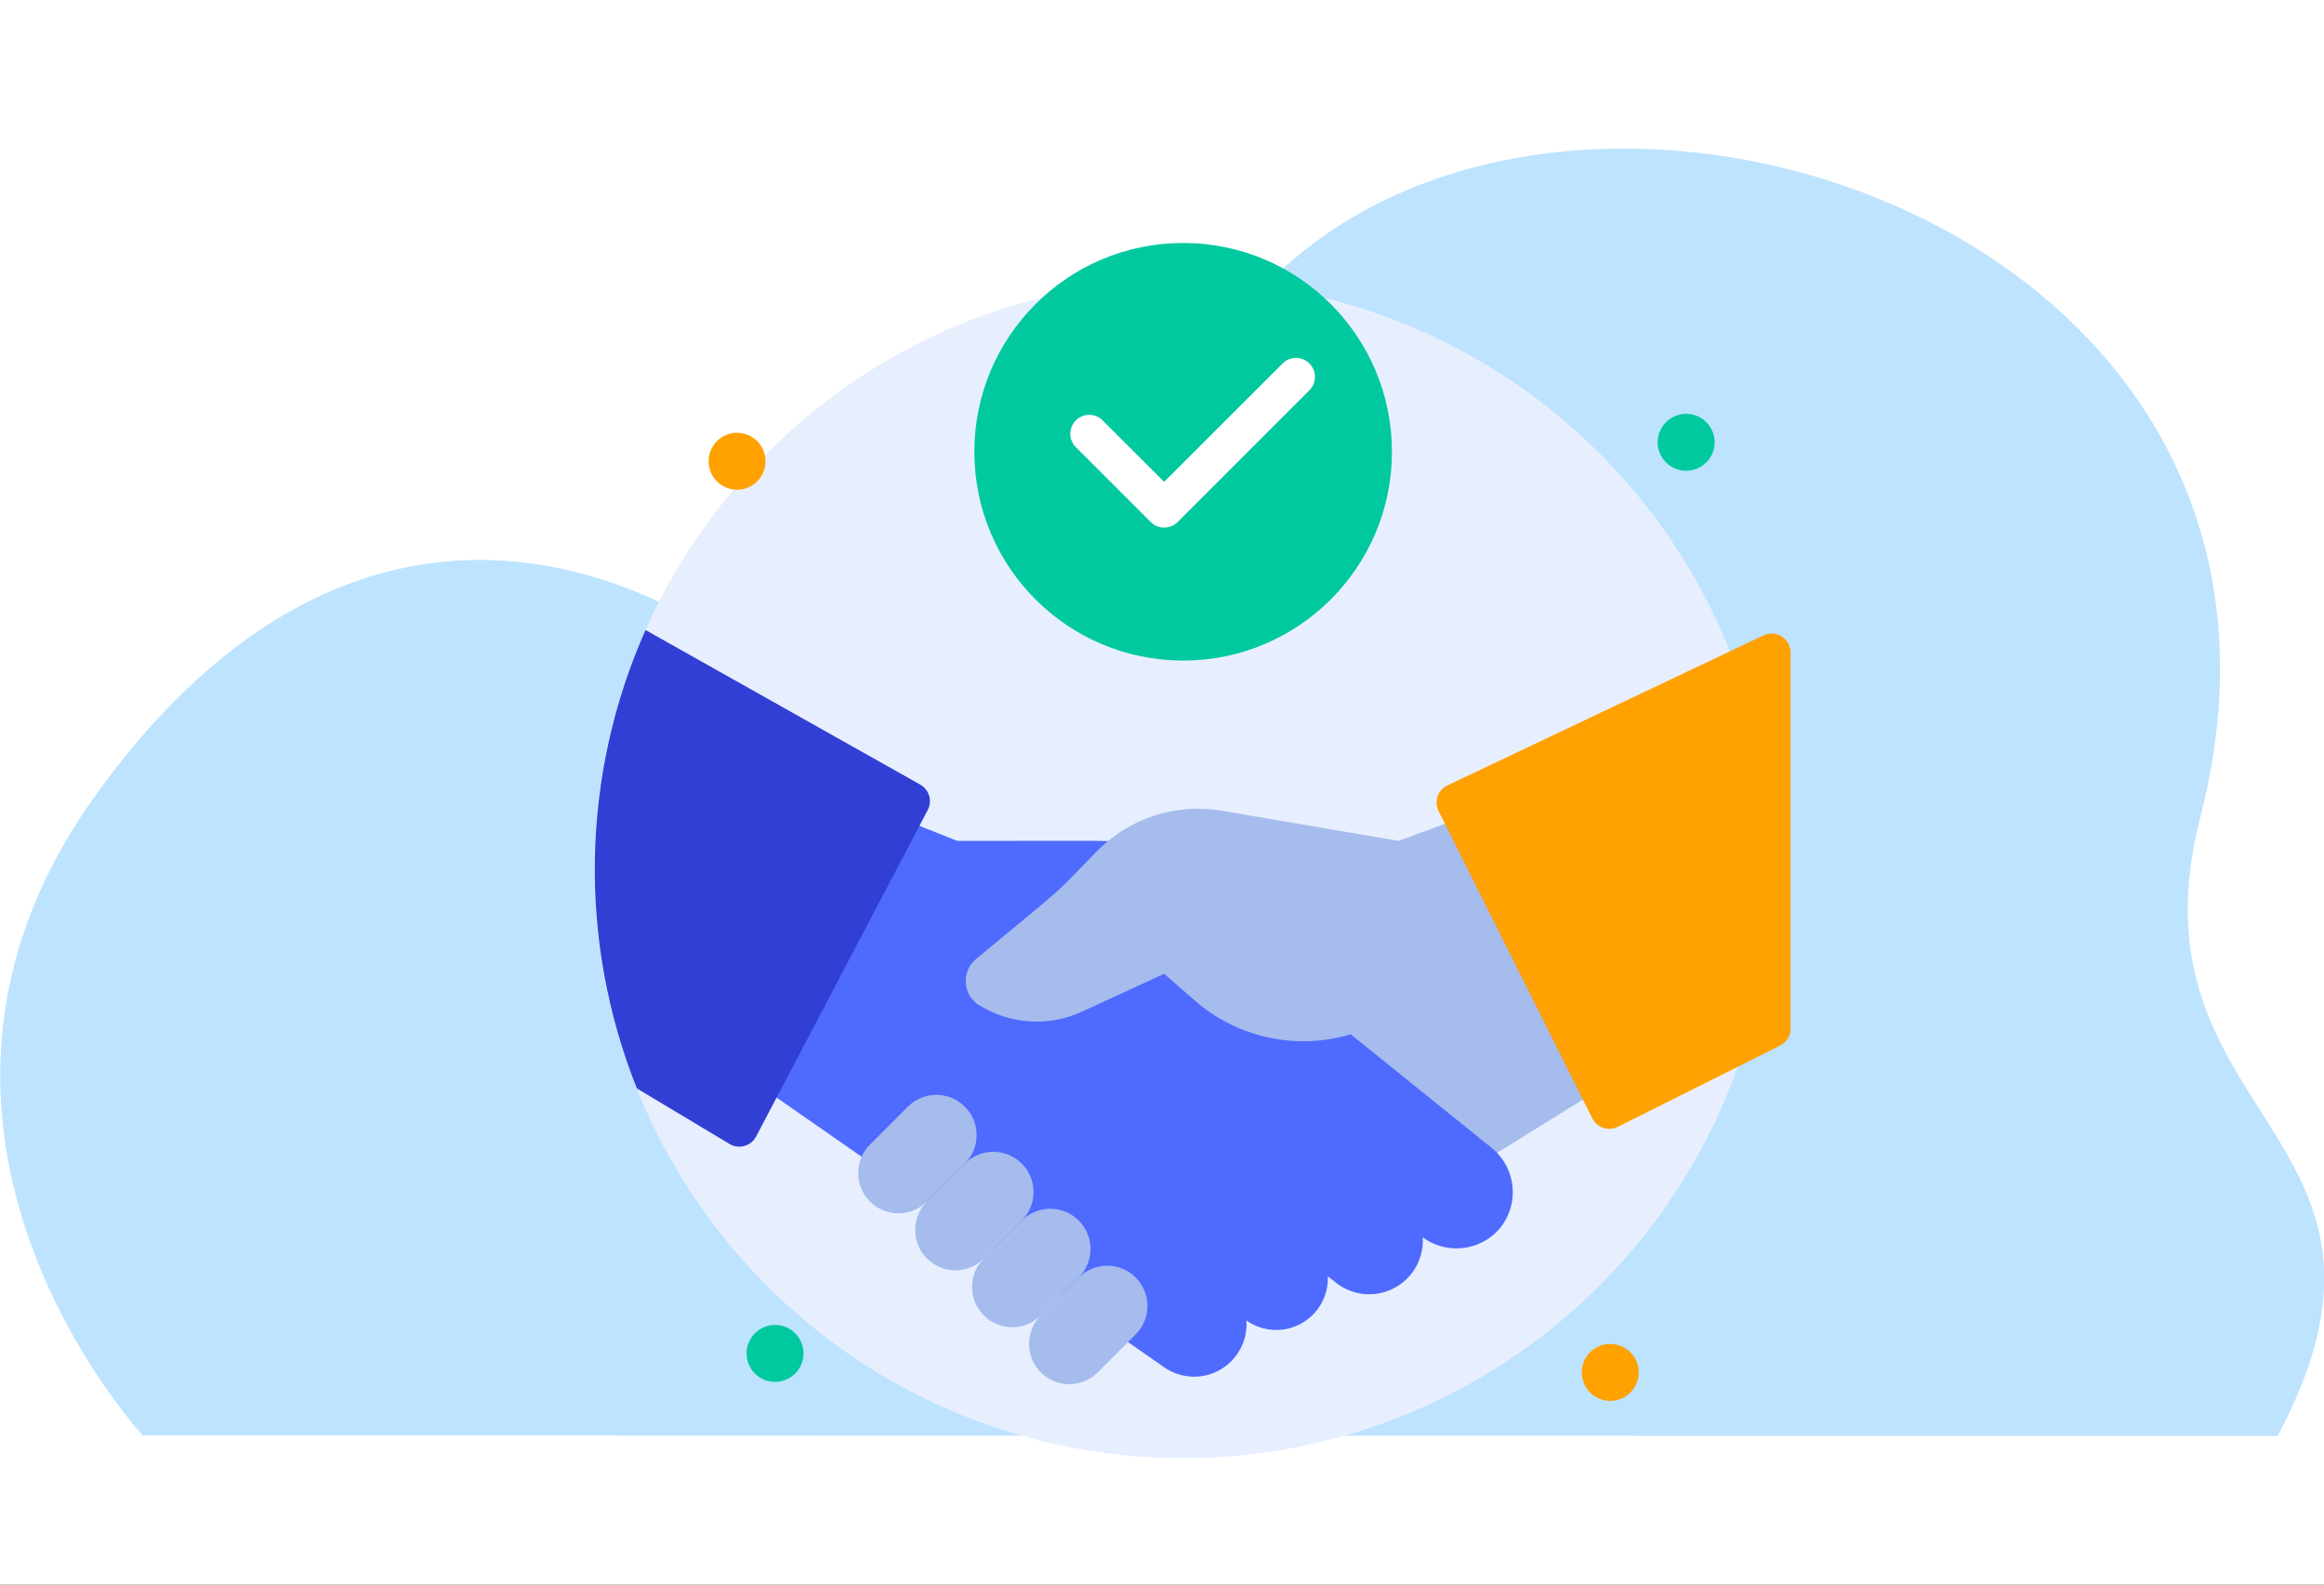 <svg width="440" height="300" viewBox="0 0 440 300" fill="none" xmlns="http://www.w3.org/2000/svg">
<rect x="0" y="0" width="440" height="300" fill="#333333" stroke="none"/>
<g clip-path="url(#clip0_1378_4623)">
<rect width="440" height="300" fill="white"/>
<path d="M27.026 271.746C27.026 271.746 -27.034 213.704 17.883 150.865C57.737 95.11 104.201 98.921 138.292 121.547C152.812 131.184 194.673 122.735 230.303 66.002C278.892 -11.366 447.319 35.558 416.609 154.591C401.748 212.194 461.838 214.288 431.22 271.869L27.026 271.746Z" fill="#BDE3FF"/>
<g clip-path="url(#clip1_1378_4623)">
<path d="M224.004 276C285.532 276 335.41 226.122 335.41 164.594C335.41 103.066 285.532 53.188 224.004 53.188C162.476 53.188 112.598 103.066 112.598 164.594C112.598 226.122 162.476 276 224.004 276Z" fill="#E7EFFF"/>
<path d="M335.412 164.594C335.429 190.489 326.424 215.581 309.947 235.556C293.469 255.532 270.547 269.144 245.122 274.052C219.696 278.96 193.355 274.858 170.626 262.451C147.897 250.044 130.201 230.106 120.578 206.066C91.271 133.005 145.177 53.188 224.006 53.188C253.553 53.188 281.889 64.925 302.782 85.818C323.675 106.71 335.412 135.047 335.412 164.594Z" fill="#E7EFFF"/>
<path d="M224.004 125.062C245.836 125.062 263.535 107.364 263.535 85.531C263.535 63.699 245.836 46 224.004 46C202.171 46 184.473 63.699 184.473 85.531C184.473 107.364 202.171 125.062 224.004 125.062Z" fill="#00C99F"/>
<path d="M217.876 98.846L203.501 84.471C202.912 83.784 202.604 82.9 202.639 81.995C202.674 81.091 203.049 80.233 203.689 79.593C204.329 78.953 205.187 78.578 206.092 78.543C206.996 78.508 207.881 78.815 208.568 79.404L220.409 91.228L243.032 68.623C243.72 68.034 244.604 67.727 245.508 67.761C246.413 67.796 247.271 68.171 247.911 68.811C248.551 69.451 248.926 70.309 248.961 71.214C248.996 72.118 248.688 73.003 248.099 73.69L222.943 98.846C222.27 99.516 221.359 99.891 220.409 99.891C219.46 99.891 218.549 99.516 217.876 98.846Z" fill="white"/>
<path d="M139.551 92.719C142.528 92.719 144.941 90.305 144.941 87.328C144.941 84.351 142.528 81.938 139.551 81.938C136.574 81.938 134.16 84.351 134.16 87.328C134.16 90.305 136.574 92.719 139.551 92.719Z" fill="#FFA100"/>
<path d="M304.863 265.219C307.84 265.219 310.254 262.805 310.254 259.828C310.254 256.851 307.84 254.438 304.863 254.438C301.886 254.438 299.473 256.851 299.473 259.828C299.473 262.805 301.886 265.219 304.863 265.219Z" fill="#FFA100"/>
<path d="M319.238 89.125C322.215 89.125 324.629 86.712 324.629 83.734C324.629 80.757 322.215 78.344 319.238 78.344C316.261 78.344 313.848 80.757 313.848 83.734C313.848 86.712 316.261 89.125 319.238 89.125Z" fill="#00C99F"/>
<path d="M146.738 261.625C149.715 261.625 152.129 259.212 152.129 256.234C152.129 253.257 149.715 250.844 146.738 250.844C143.761 250.844 141.348 253.257 141.348 256.234C141.348 259.212 143.761 261.625 146.738 261.625Z" fill="#00C99F"/>
<path d="M302.907 206.174C276.493 222.579 278.523 221.447 277.751 221.447C277.373 221.447 281.075 222.364 225.3 208.06C224.986 207.979 224.7 207.814 224.472 207.584C224.244 207.353 224.082 207.065 224.005 206.749C223.928 206.434 223.937 206.104 224.032 205.794C224.127 205.484 224.304 205.205 224.545 204.988L283.303 152.501C283.525 152.301 283.794 152.159 284.084 152.088C284.375 152.018 284.679 152.021 284.968 152.098C285.257 152.175 285.522 152.323 285.74 152.528C285.958 152.733 286.12 152.99 286.214 153.274L303.662 204.125C303.778 204.502 303.767 204.907 303.631 205.277C303.495 205.647 303.24 205.963 302.907 206.174Z" fill="#A5BCED"/>
<path d="M283.307 233.27C281.479 235.065 279.072 236.149 276.517 236.33C273.962 236.512 271.426 235.777 269.363 234.259C269.483 236.188 269.048 238.111 268.112 239.802C267.175 241.493 265.776 242.882 264.077 243.805C262.379 244.728 260.452 245.147 258.524 245.012C256.595 244.877 254.745 244.195 253.192 243.045L251.395 241.644C251.465 243.467 251.024 245.274 250.121 246.86C249.218 248.445 247.889 249.747 246.285 250.616C244.68 251.486 242.864 251.889 241.043 251.78C239.221 251.671 237.467 251.054 235.977 249.999C236.113 251.868 235.717 253.737 234.835 255.389C233.952 257.042 232.62 258.411 230.992 259.338C229.364 260.265 227.506 260.712 225.635 260.627C223.763 260.542 221.954 259.928 220.417 258.858L143.924 205.634C143.599 205.409 143.358 205.082 143.237 204.705C143.117 204.328 143.125 203.922 143.259 203.55L161.227 153.237C161.309 153.011 161.436 152.803 161.599 152.626C161.763 152.45 161.96 152.308 162.18 152.209C162.399 152.11 162.637 152.056 162.877 152.051C163.118 152.045 163.358 152.088 163.581 152.177L181.227 159.203C212.205 159.203 209.977 159.041 210.767 159.598L282.534 217.422C283.68 218.377 284.614 219.559 285.279 220.894C285.944 222.229 286.325 223.687 286.398 225.177C286.47 226.666 286.233 228.154 285.701 229.548C285.169 230.941 284.354 232.208 283.307 233.27Z" fill="#4E6AFF"/>
<path d="M293.188 180.424L267.133 189.57C261.429 194.483 254.143 197.17 246.615 197.137C239.087 197.104 231.825 194.353 226.164 189.391L220.414 184.359L204.817 191.547C201.726 192.963 198.333 193.59 194.94 193.374C191.547 193.158 188.261 192.104 185.375 190.307C184.649 189.856 184.04 189.238 183.599 188.506C183.159 187.773 182.898 186.946 182.841 186.093C182.783 185.239 182.928 184.385 183.266 183.599C183.604 182.813 184.123 182.119 184.782 181.574C203.362 166.157 198.295 170.703 207.836 161C210.845 157.97 214.536 155.705 218.6 154.395C222.665 153.085 226.984 152.768 231.195 153.471L264.779 159.203L283.916 152.177C284.142 152.096 284.382 152.06 284.623 152.073C284.863 152.086 285.098 152.147 285.314 152.253C285.53 152.358 285.723 152.506 285.881 152.688C286.039 152.869 286.159 153.081 286.234 153.309L294.302 178.196C294.44 178.639 294.401 179.119 294.193 179.534C293.986 179.95 293.625 180.269 293.188 180.424Z" fill="#A5BCED"/>
<path d="M175.653 153.345L143.148 215.176C142.92 215.608 142.605 215.989 142.225 216.296C141.844 216.603 141.405 216.829 140.934 216.96C140.463 217.091 139.97 217.125 139.486 217.059C139.001 216.993 138.535 216.829 138.116 216.577L120.579 206.065C115.044 192.223 112.337 177.411 112.617 162.506C112.898 147.6 116.161 132.901 122.214 119.276L174.234 148.547C175.047 149.006 175.65 149.763 175.915 150.659C176.18 151.554 176.086 152.518 175.653 153.345Z" fill="#323FD4"/>
<path d="M339.006 123.553V194.763C339.002 195.429 338.814 196.08 338.462 196.645C338.11 197.21 337.607 197.666 337.011 197.962L306.285 213.343C305.432 213.767 304.445 213.834 303.542 213.531C302.639 213.228 301.894 212.579 301.469 211.726L272.36 153.543C272.147 153.115 272.022 152.648 271.992 152.17C271.961 151.693 272.027 151.214 272.184 150.762C272.342 150.31 272.587 149.894 272.908 149.539C273.228 149.183 273.616 148.895 274.049 148.691L333.867 120.301C334.415 120.04 335.021 119.922 335.627 119.958C336.234 119.994 336.821 120.184 337.334 120.509C337.847 120.834 338.27 121.283 338.562 121.816C338.855 122.348 339.007 122.946 339.006 123.553Z" fill="#FFA100"/>
<path d="M164.706 216.703L171.893 209.516C173.323 208.086 175.262 207.283 177.284 207.283C179.306 207.283 181.245 208.086 182.674 209.516C184.104 210.945 184.907 212.884 184.907 214.906C184.907 216.928 184.104 218.867 182.674 220.297L175.487 227.484C174.057 228.914 172.118 229.717 170.096 229.717C168.074 229.717 166.135 228.914 164.706 227.484C163.276 226.055 162.473 224.116 162.473 222.094C162.473 220.072 163.276 218.133 164.706 216.703Z" fill="#A5BCED"/>
<path d="M175.487 227.484L182.674 220.297C183.382 219.589 184.223 219.027 185.148 218.644C186.072 218.261 187.064 218.064 188.065 218.064C189.066 218.064 190.057 218.261 190.982 218.644C191.907 219.027 192.748 219.589 193.456 220.297C194.163 221.005 194.725 221.845 195.108 222.77C195.491 223.695 195.688 224.686 195.688 225.687C195.688 226.689 195.491 227.68 195.108 228.605C194.725 229.53 194.163 230.37 193.456 231.078L186.268 238.266C184.838 239.695 182.899 240.498 180.877 240.498C178.856 240.498 176.916 239.695 175.487 238.266C174.057 236.836 173.254 234.897 173.254 232.875C173.254 230.853 174.057 228.914 175.487 227.484Z" fill="#A5BCED"/>
<path d="M186.268 238.266L193.456 231.078C194.885 229.648 196.824 228.845 198.846 228.845C200.868 228.845 202.807 229.648 204.237 231.078C205.666 232.508 206.47 234.447 206.47 236.469C206.47 238.491 205.666 240.43 204.237 241.859L197.049 249.047C195.62 250.477 193.681 251.28 191.659 251.28C189.637 251.28 187.698 250.477 186.268 249.047C184.838 247.617 184.035 245.678 184.035 243.656C184.035 241.634 184.838 239.695 186.268 238.266Z" fill="#A5BCED"/>
<path d="M197.049 249.047L204.237 241.859C204.945 241.151 205.785 240.59 206.71 240.207C207.635 239.824 208.626 239.626 209.627 239.626C210.629 239.626 211.62 239.824 212.545 240.207C213.47 240.59 214.31 241.151 215.018 241.859C215.726 242.567 216.287 243.408 216.671 244.333C217.054 245.257 217.251 246.249 217.251 247.25C217.251 248.251 217.054 249.242 216.671 250.167C216.287 251.092 215.726 251.933 215.018 252.641L207.831 259.828C207.123 260.536 206.282 261.098 205.357 261.481C204.432 261.864 203.441 262.061 202.44 262.061C201.439 262.061 200.447 261.864 199.523 261.481C198.598 261.098 197.757 260.536 197.049 259.828C196.341 259.12 195.78 258.28 195.397 257.355C195.014 256.43 194.816 255.439 194.816 254.437C194.816 253.436 195.014 252.445 195.397 251.52C195.78 250.595 196.341 249.755 197.049 249.047Z" fill="#A5BCED"/>
</g>
</g>
<defs>
<clipPath id="clip0_1378_4623">
<rect width="440" height="300" fill="white"/>
</clipPath>
<clipPath id="clip1_1378_4623">
<rect width="230" height="230" fill="white" transform="translate(109 46)"/>
</clipPath>
</defs>
</svg>
